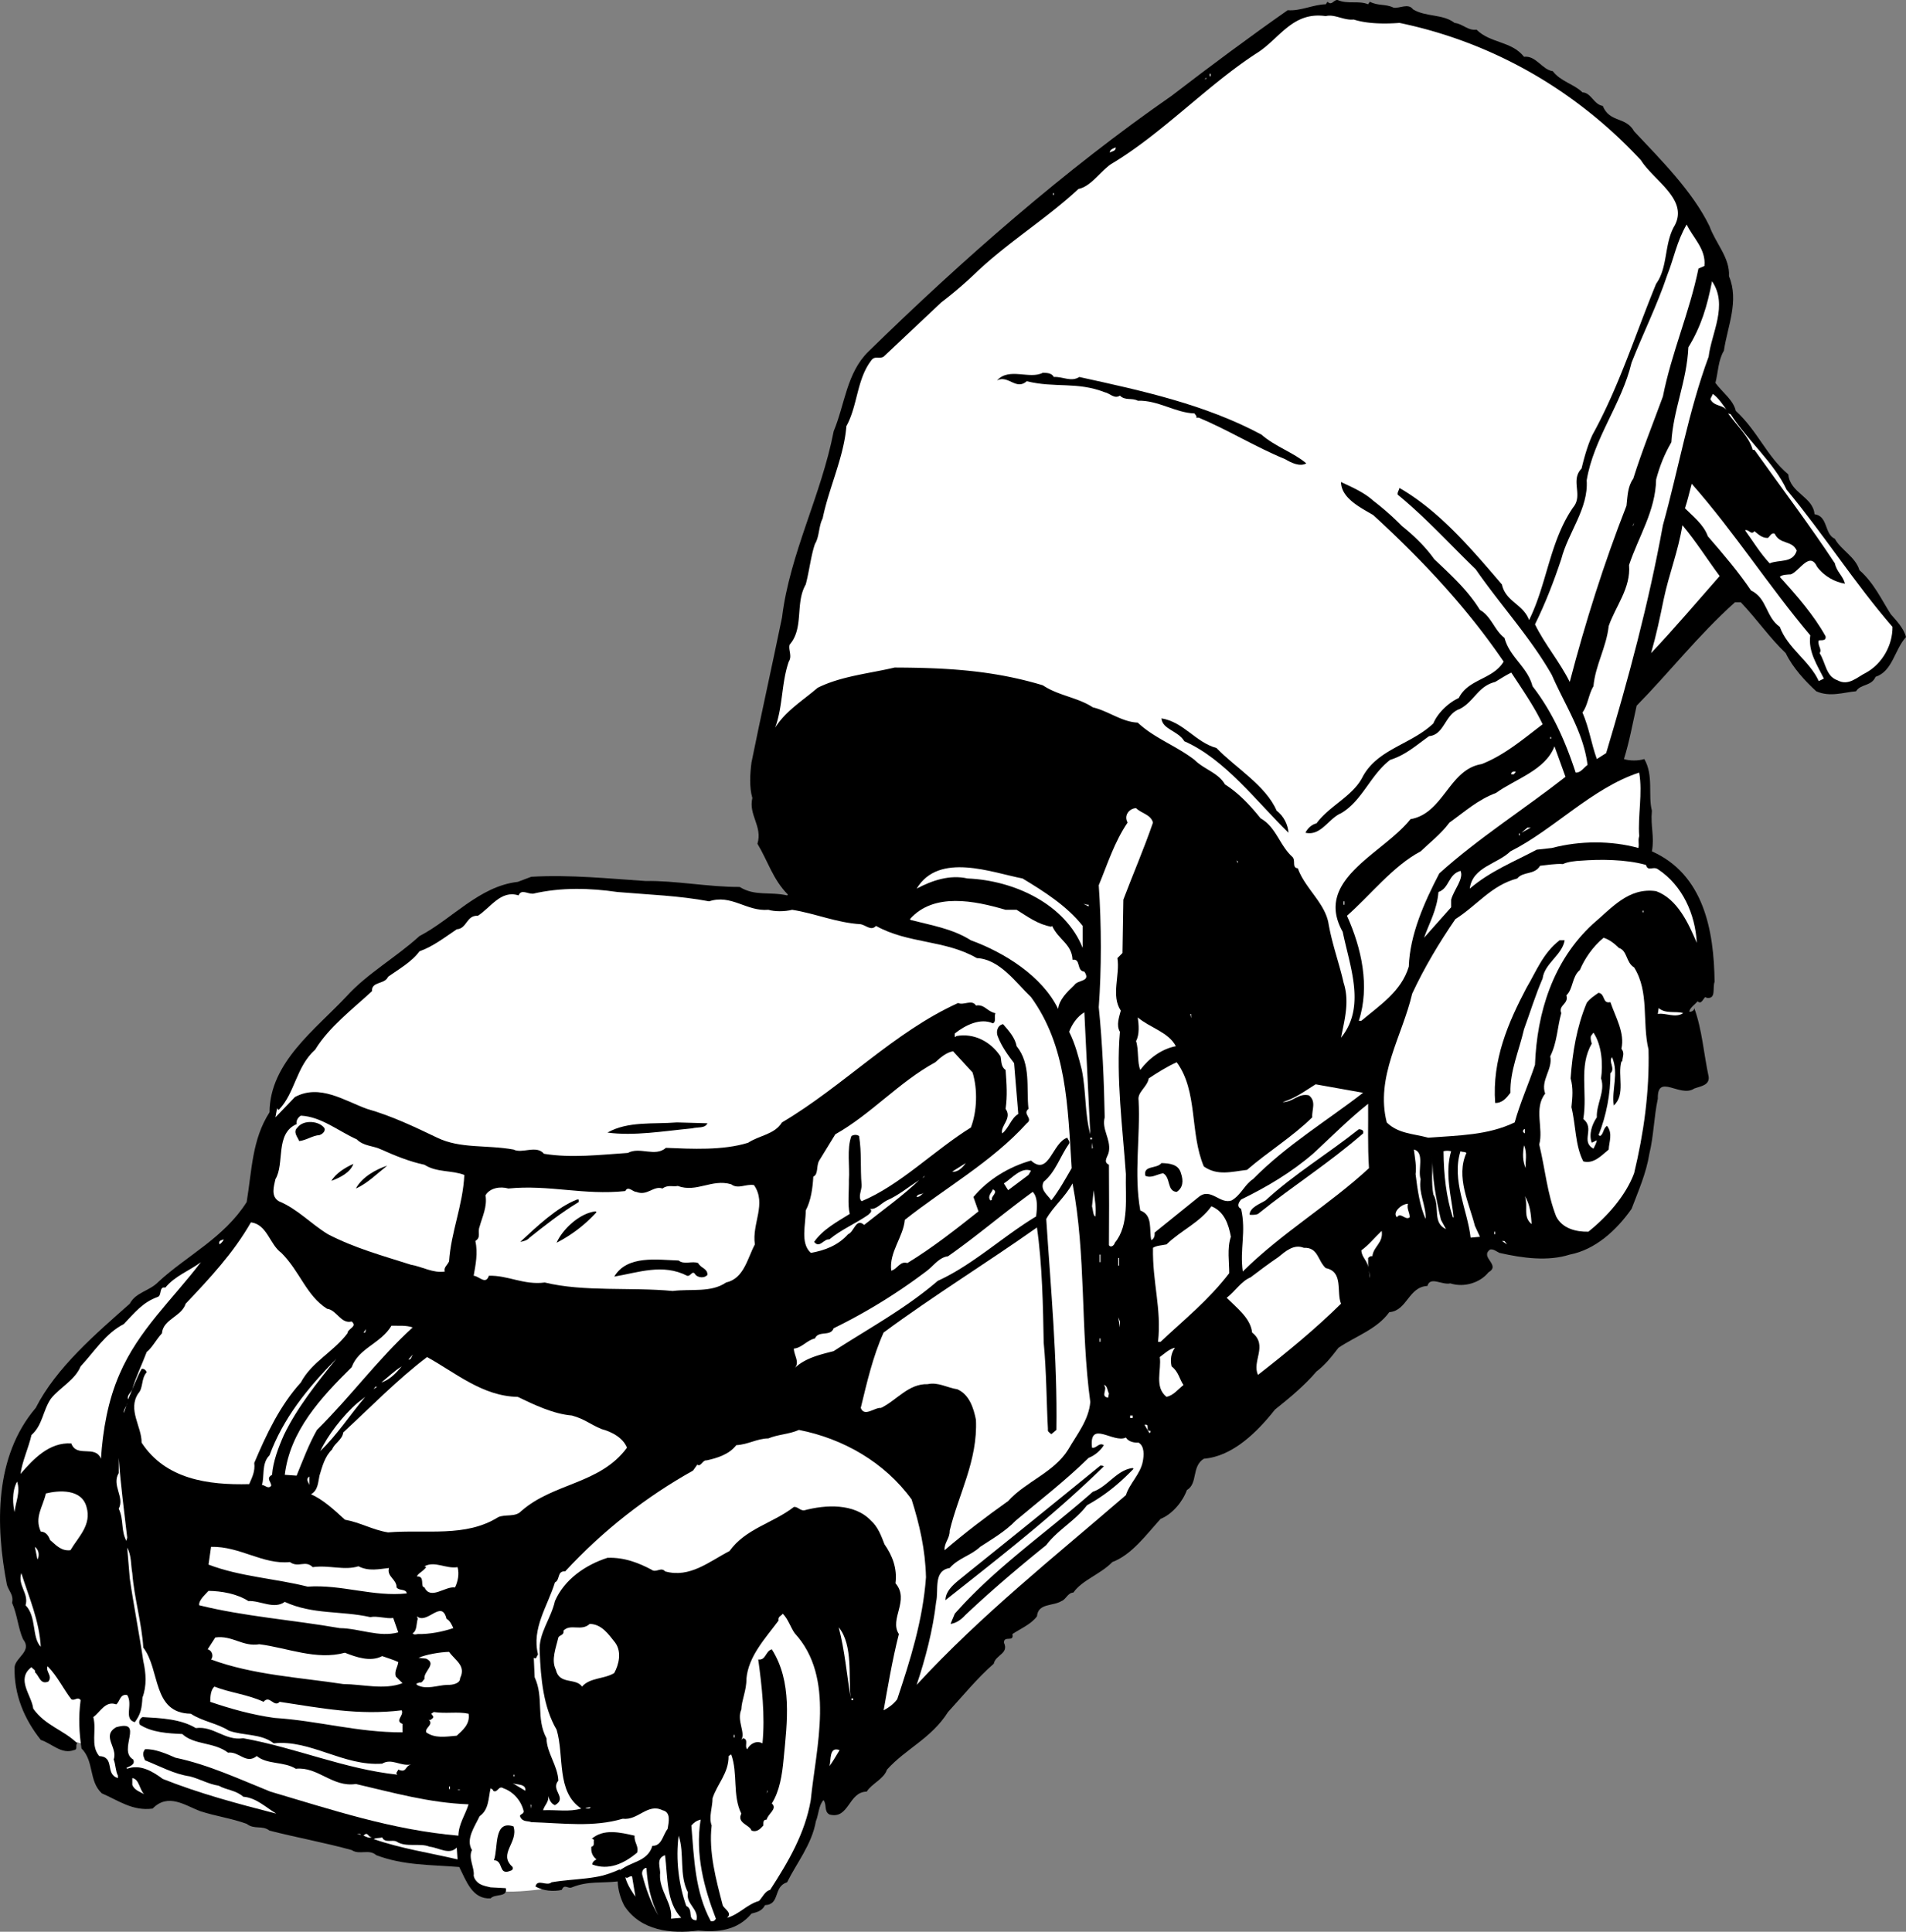 <svg xmlns="http://www.w3.org/2000/svg" width="225.016" height="228.047"><rect width="100%" height="100%" fill="#808080" stroke="none"/><path fill="#fff" d="m54.016 208.704-2 10 3.5 1.5s.028 2.527 3 3c3.028.527 10.5-1 10.5-1l5.5-2 7-3 1-9.5m-78.5-13.5-1.5 5 3 5.5 5.5 1.5 1.5-6"/><path d="m161.516.505.2-.3c1.027.526 1.828.226 2.8.698.727.125 1.727-.574 2.301.203 1.524.922 3.524.524 4.899 1.598 1.027.125 1.527.926 2.601.8 1.625 1.626 4.125 1.325 5.602 3.2 1.422-.176 2.125 1.527 3.398 1.7.926 1.226 2.524 1.527 3.5 2.5 1.024.027 1.324 1.425 2.399 1.6.828 2.024 2.726 1.227 3.703 3 3.222 3.427 6.922 7.126 8.898 11.2.727 2.027 2.426 3.727 2.301 5.902 1.223 2.922-.176 5.922-.602 8.797-.675 1.125-.675 2.528-1 3.801.825 1.125 2.125 2.027 2.403 3.3 2.625 2.427 3.625 5.325 6.199 7.5.223 2.227 2.926 2.626 3.098 4.7 1.625.227 1.125 2.324 2.402 2.902.723 1.325 2.426 2.125 2.898 3.7 1.727 1.523 2.625 3.523 3.7 5.199.625.726 1.527 1.625 1.8 2.7-1.375 1.526-1.574 4.026-3.597 4.698-.477 1.125-1.778.828-2.301 1.703-1.477.125-3.074.723-4.7 0-1.277-1.175-2.777-2.777-3.6-4.5-1.876-1.777-3.376-3.976-5.302-6h-.699c-4.273 3.825-7.875 8.422-11.601 12.2-.473 2.125-.875 4.324-1.5 6.3.625.223 1.726.223 2.402 0 1.125 1.922.426 4.325.898 6.098-.175 1.926.325 3.027 0 4.8 6.125 2.727 7.325 9.325 7.403 15.4-.278.726.222 2.027-.903 1.902l-.199-.102c-.273.227-.476.926-.898.5-.375.426-.875.727-1 1.2.125.124.625-.075.597-.4.926 2.524 1.125 5.427 1.7 8.102.125 1.024-.973 1.125-1.7 1.399-1.675 1.125-4.375-1.875-4.3 1.2-.473 2.226-.473 4.323-1 6.5-.375 2.323-1.274 4.323-2.098 6.5-1.777 2.526-4.277 4.823-7.3 5.401-2.575.825-5.575.422-8.302-.203-.375-.172-.675-.472-1.097-.398-1.278.926 1.324 1.824-.203 2.7-.973 1.226-2.875 1.823-4.5 1.3-.973.226-2.375-.875-2.7.3-2.273.126-2.375 2.926-4.5 3.098-1.472 2.028-3.972 2.828-6 4.203-.875 1.125-1.574 2.024-2.597 2.797-1.375 1.625-3.176 3.125-4.903 4.5-2.074 2.625-4.972 5.528-8.398 5.801-1.477.926-.676 2.926-2 3.7-.477 1.327-1.676 2.827-3.102 3.402-1.675 1.824-3.375 4.222-5.699 5.097-1.375 1.426-3.574 2.125-4.601 3.602-.672.023-.875.824-1.399 1-.976.625-2.773.226-2.898 1.8-.676.926-1.875 1.426-2.903 2.098.227 1.028-.972.125-1 1 .625 1.328-.972 1.426-1.199 2.5-1.976 1.727-3.676 3.828-5.398 5.703-1.977 3.125-4.977 4.325-7.203 6.797-.375 1.125-1.774 1.625-2.399 2.602-2.176.023-2.074 3.324-4.398 2.7-.676-.376-.278-1.177-.703-1.7-.575.625-.575 1.726-.899 2.5-.476 2.726-2.273 4.926-3.398 7.2-1.676.526-.778 2.624-2.602 2.698-.375.727-.976.828-1.601 1-1.672 2.028-4.075 2.227-6.297 2-3.176.426-6.778.028-8.703-2.898-.473-.875-.774-1.977-.797-2.899-1.875.223-3.477-.078-5.403.7-.472.222-.875-.477-1.199.3-.976.223-2.176.125-3.101-.402.226-.973 1.328.027 1.902-.5 2.723-.473 5.625-.273 8-1.5l.098.102c1.226-1.075 3.226-.977 3.8-2.903 1.125.028 1.227-1.273 1.801-2 .125-.773.426-1.972-.601-2.199-1.774-.875-2.875 1.227-4.7 1-3.472 1.027-6.972.527-10.8.402-.375-.175-.973.024-1.297-.601-.176-.375.422-.274.398-.7-.273-1.175-1.176-2.277-2.398-2.699-.578-.375-.676.625-1.203.297.027-.172-.172-.172-.297-.297-.278 1.125-.176 2.524-1.301 3.297-.574 1.227-1.676 2.727-.902 4-.473.926.328 2.125.203 3 .125 1.028 1.222 1.227 2 1.403l1.797.097c.226 1.125-1.274.625-1.797 1.204-2.176.125-2.875-2.079-3.703-3.704-3.375-.273-6.575-.171-9.797-1.398-.875-.773-1.977.023-2.903-.602-3.175-.875-6.472-1.472-9.699-2.296-.875-.676-1.773-.079-2.699-.801-1.875-.676-3.574-.875-5.5-1.5-1.777-.676-3.777-2.176-5.602-.301-2.375.324-4.074-.977-6-1.8-1.574-1.474-.875-3.774-2.398-5.302-.277-1.875-.375-3.672-.102-5.699-.375-.473-.675.125-1.097-.098-.977-1.277-1.676-2.777-2.801-3.902-.277.625.625 1.125.098 1.8-.973.427-1.075-.675-1.598-1.1.125-.274-.277-.376-.402-.598-1.875 1.425.027 3.324.203 4.898 1.422 2.027 3.625 2.527 5.199 4.102-.277.222.125.722-.402.8-1.473.524-2.575-.777-3.899-1.203-1.976-2.472-3.176-5.375-3.101-8.597.125-1.176 2.125-1.875 1-3.301-.575-1.274-.672-2.875-1.297-4.3.222-.876-.375-1.376-.602-2.099-1.375-7.078-1.476-15.175 3.399-20.902 2.425-4.773 7.125-8.773 11.101-12.3.727-1.376 2.324-1.473 3.399-2.598 3.328-3.075 7.726-5.176 10.402-9.403.625-3.773.625-7.375 2.7-10.597.023-5.875 5.425-9.778 9.1-13.7 2.423-2.675 5.825-4.578 8.598-7.101 3.825-1.977 7.028-5.875 11.602-6.399l1.598-.601c4.527-.274 9.328.226 13.5.5 3.425-.074 7.527.726 11.101.7 1.824 1.124 3.524.526 5.602 1l.097-.099c-1.773-1.777-2.375-3.976-3.597-6 .625-2.078-1.078-3.375-.602-5.402-.375-1.273-.273-2.875-.101-4.2 1.125-5.573 2.425-11.374 3.601-17.1.926-7.575 4.625-14.376 6.102-22 1.324-3.173 1.523-6.876 4.097-9.4 11.125-10.874 23.227-21.476 35.801-30.198 4.524-3.477 9.227-6.977 13.7-10.102 1.527.125 3.027-.676 4.5-.7l.199-.3c.527.527.726-.273 1.203-.2 1.222.524 2.422.024 3.597.5"/><path fill="#fff" d="M165.216 2.704c10.726 2.227 20.625 7.727 28.5 16.2 1.527 2.425 5.625 4.624 4 7.702-1.274 2.125-.774 4.922-2.2 6.899-2.472 6.023-4.375 12.125-7.5 17.8-.574 1.223-.972 2.626-1.3 4-1.375 1.426.226 3.126-1 4.598-2.774 4.028-3.075 9.028-5.2 13.301-.675-1.875-2.773-2.176-3.199-4.2-3.574-4.175-7.375-8.675-12.101-11.398-.075.325-.274.524-.2.797 3.325 2.727 6.028 5.727 9.2 8.801 2.925 4.227 6.527 8.125 9 12.5 1.527 3.527 3.726 6.727 4.203 10.602-.477.324-.778.925-1.403.898-1.175-3.574-2.675-7.074-5.097-10.2-.578-2.273-2.676-3.374-3.301-5.698-1.176-.875-1.574-2.575-2.902-3.301-1.473-2.375-3.375-4.074-5.399-6-.976-1.375-2.273-2.676-3.8-3.899a33.198 33.198 0 0 0-3.399-3c-1.074-.976-2.477-1.578-3.8-2.203.023 1.926 2.323 3.028 3.8 3.903 5.824 5.324 11.125 11.023 15.398 17.3-1.273 2.125-4.175 2.024-5.3 4.297-1.172.528-2.473 1.727-3 3-2.672 2.528-6.672 3.028-8.399 6.403-1.176 2.222-3.875 3.324-5.398 5.398-.578.125-1.078.625-1.301 1.102 1.824.425 2.723-1.676 4.2-2.301 2.523-1.477 3.425-4.477 5.8-6.3 1.824-.575 3.023-1.677 4.598-2.802 1.828-.172 1.828-2.574 3.601-3.199 1.727-.875 2.125-2.676 4.2-3.2.624-.374 1.226-.773 1.902-1.1 1.324 2.027 2.722 4.027 3.699 6.1-2.277 1.727-4.477 3.626-7.2 4.7-3.874.625-4.476 5.824-8.402 6.5-3.273 4.125-11.472 7.125-8 13.3.825 4.024 2.625 8.524.102 12.102l-.3.399c.425-2.176 1.023-4.274.3-6.5-.477-2.176-1.375-4.574-1.8-7.102-.477-2.375-2.774-4.074-3.602-6.398-.774-.074-.172-.977-.7-1.399-1.472-1.375-1.875-3.476-3.699-4.5-1.176-1.476-2.574-2.976-4.199-4-.777-1.375-2.477-1.777-3.602-2.902-2.175-1.676-4.773-2.574-6.699-4.398-1.875-.075-3.476-1.375-5.3-1.801-1.774-1.176-4.075-1.375-5.899-2.602-5.875-1.773-11.375-2.074-17.5-2.097-3.074.722-6.375 1.023-9.102 2.398-1.773 1.527-3.773 2.727-5 4.7.926-2.575.727-5.274 1.602-7.798.426-.675-.074-1.375.098-2 1.726-1.976.625-4.875 1.902-7.101.426-1.574.625-3.477 1.098-4.8.527-.876.425-2.075.902-3 .723-3.575 2.523-7.274 2.8-10.9 1.325-2.374 1.223-5.476 2.9-7.699.425-.675.925-.175 1.5-.5l6.8-6.402a48.763 48.763 0 0 0 4.3-3.7c3.825-3.573 8.223-6.273 11.9-9.698 1.425-.278 2.523-1.977 3.8-2.903 6.023-3.574 11.324-9.273 17.2-13.097 2.726-1.676 4.226-4.977 8.198-4.403 1.028-.273 2.125.528 3.301.403 1.625.523 3.727.523 5.399.398m-22.399 6.301h.102v-.3h-.102v.3m-.398.301h-.203s.125-.075.203-.102v.102m-10.703 8.097c.027.426-.375.426-.7.602.028-.375.426-.477.7-.602m-7.399 5.602h.102v-.2h-.102v.2"/><path fill="#fff" d="m201.216 31.403-.7.301c-1.074 5.227-3.175 9.926-4.199 15.102-1.176 3.222-2.476 6.425-3.5 9.699-.676.926-.676 2.125-.8 3.2-2.676 6.823-4.876 13.823-6.7 20.8-1.176-2.375-2.976-4.477-4.101-6.8 1.226-2.474 2.226-5.075 3.101-7.7.824-3.176 3.227-5.977 3-9.3.824-4.974 4.125-8.974 5.301-13.9 1.324-3.374 3.023-6.777 4.2-10.3.823-2.074 1.124-3.977 2.3-6 .723 1.523 2.324 2.926 2.098 4.898m.5 10.703c-2.375 6.422-3.575 13.325-5.399 19.899-1.676 9.226-4.074 18.125-6.699 26.898l-1.102.703c-.675-1.875-.875-3.578-1.699-5.5.625-.777.727-2.175 1.301-3.101.223-2.477 1.523-4.574 1.8-7.102.825-2.375 2.626-4.472 2.4-7.199 1.124-3.375 3.124-6.375 3.198-10.098.426-1.578.926-2.875 1.801-4.402.227-3.875 1.824-7.176 2-11.2 1.524-2.476 2.227-4.874 2.801-7.8 1.926 2.824-.074 6.125-.402 8.902"/><path d="M124.419 44.505c1.023-.074 2.023.625 3 0 7.422 1.625 14.824 3.226 21.5 6.8 1.625 1.426 3.824 2.126 5.297 3.4-.774.425-1.774-.075-2.5-.5-3.575-1.474-6.774-3.474-10.2-4.9h-.3c.125-.175-.075-.277-.2-.5-2.273-.074-4.273-1.574-6.699-1.5-.676-.374-1.476.024-2.101-.6-.672.425-1.172-.274-1.797-.4-3.278-1.277-5.875-.476-9.203-1.3-1.274 1.125-2.172-.774-3.5-.102 1.425-1.574 3.828-.074 5.402-.898.523.023 1.023.023 1.3.5"/><path fill="#fff" d="M203.919 48.505c-.477-.774-1.578-.477-2-1.399l.297-.601c.625.426 1.226 1.324 1.703 2m.398.398c2.024 3.125 5.125 5.727 6.602 8.903 4.422 5.324 8.023 11.023 12.5 16.199.023 2.125-1.176 4.324-3.102 5.398-1.074.528-2.074 1.625-3.398.903-1.375-.477-1.375-2.075-2.102-3.2.324-.476-.273-.875-.101-1.5.226-.078.925.125.8-.5-1.375-2.476-3.375-4.777-5.398-7 .223-.277.926-.277 1.3-.3 1.024-.375 2.223-2.778 3.098-.903.825 1.125 2.125 1.828 3.301 2-.273-.972-.976-1.375-1.199-2.398-2.875-4.375-6.277-8.875-9.5-13.399h-.2c-.374-1.476-1.874-2.875-2.902-4.3l.301.097"/><path fill="#fff" d="M213.716 75.005c-.274 1.926.828 3.523 1.601 5.101l-.601.297c-1.075-2.375-3.672-3.875-4.598-6.398-1.676-1.176-1.477-3.375-3.402-4.3-1.473-2.177-3.172-4.177-5.098-6.4-.477-1.374-1.777-2.374-2.7-3.3.325-.977.524-1.875.798-2.899 5.125 5.825 9.125 12.125 14 17.899m-21-12.899.203-.402-.102.3zm10.3 5.899c-2.472 2.824-5.472 6.324-8.097 9.101.625-2.175 1.023-4.078 1.5-6.402.625-2.973 1.722-5.676 2.199-8.7 1.625 1.927 2.926 4.024 4.398 6m5.7-4.499c.226-.176.425-.676.8-.5.625 1.324 2.028.726 2.602 2-.477 1.523-2.074 1.023-3.2 1.5-1.175-1.274-1.874-2.477-2.902-3.899.426-.175.727.625 1.102.098.523.426.926.824 1.598.8"/><path d="M143.618 88.306c2.223 2.324 5.824 4.425 7.098 7.398.828.625 1.328 1.625 1.402 2.602-3.777-3.676-7.477-8.676-12.3-10.801-.774-1.274-2.575-1.375-2.7-2.7 2.625.426 4.023 2.825 6.5 3.5"/><path fill="#fff" d="M183.016 87.204h.102v-.2h-.102v.2m1.801 4.5c-4.875 3.824-10.273 7.227-14.898 11.402-1.778 3.422-3.477 7.223-3.602 11-.875 2.922-3.375 4.524-5.601 6.399h-.297c1.324-4.074.324-8.574-1.403-12.399 2.727-2.375 5.426-5.875 8.7-7.601 1.125-1.074 2.425-2.074 3.402-3.399 1.926-1.375 3.324-2.675 5.5-3.5 2.324-1.675 5.824-2.675 6.898-5.5l1.301 3.598m-5.898-.598c.023.125-.176.223-.203.297h-.297c-.078-.273.324-.375.5-.297"/><path fill="#fff" d="M193.516 98.704c-.175.625.028.824-.097 1.402-3.176-.875-6.875-.875-10.203 0l-1.797.2c-2.676 1.425-5.477 2.523-7.903 4.597.325-2.574 3.227-2.875 4.801-4.398 5.125-2.574 9.625-7.477 15.2-9.3.425 2.425-.176 5.124 0 7.5m-57.399-1.599c-1.074 3.125-2.375 6.125-3.5 9.098l-.102 6.3-.597.602c.324 2.024-.778 4.422.398 6.2-.176.722-.574 1.722-.101 2.5-.473 5.425.328 11.425.703 16.8-.078 2.723.422 6.024-1.301 8.098-.074.324-.477.625-.7.3.024-3.273.024-6.175 0-9.5-.777-.374-.077-.976 0-1.6.223-1.473-.874-2.575-.5-4-.077-4.274-.277-8.876-.702-13 .328-4.473.328-9.673 0-14.4 1.027-2.476 1.828-5.073 3.402-7.398-.477-.875.223-1.675 1-1.703.625.625 1.723.727 2 1.703m43.5 1.2.7-.602h.398zm-.301.3h.102v-.203h-.102v.203"/><path fill="#fff" d="M194.317 102.106c.227.825.824.125 1.399.5 2.925 1.922 4.425 5.325 4.601 8.7-.976-2.278-2.273-5.176-4.8-6.102-3.274-.473-5.274 2.027-7.5 3.902-4.676 4.325-6.575 10.422-6.801 16.598-.774 2.324-1.774 4.527-2.399 6.8-3.176 1.524-6.574 1.524-10.199 1.802-1.777-.477-3.574-.477-4.902-1.801-1.375-5.375 1.828-10.176 3-15.2 1.425-3.074 3.226-6.074 5.101-8.8 2.625-1.676 4.227-3.977 7.301-4.8.723-.876 2.023-.376 2.7-1.5.726-.075 1.925-.274 2.698-.2.528-.274 1.528-.375 2.102-.399 2.223-.175 5.324-.175 7.7.5m-48.2-.5v.297l-.2-.398c.024.125.126.226.2.101m-18.301 7.7v2.597c-2.074-5.172-8.074-7.972-13.601-8.199-2.075-.473-4.172.227-6 1.2 2.625-4.376 8.925-1.876 12.5-1.2 2.527 1.527 5.226 3.227 7.101 5.602m43.5-3.102v.902l-3.199 3.598c.625-1.773 1.523-3.273 1.7-5.398 1.323-.477 1.124-2.075 2.6-2.5.423.925-.777 2.222-1.1 3.398m-98.399-.898c3.824.324 7.222.425 10.797 1.097 2.625-.875 4.425 1.227 7 1 .726.227 1.925.227 2.8 0 2.727.426 5.227 1.528 8.102 1.703.625.125 1.223.825 1.8.2 3.825 2.125 8.126 1.625 11.9 3.8 2.726.125 4.624 2.922 6.398 4.598 4.226 5.824 4.328 12.824 4.8 20.2-.773 1.327-1.472 2.624-2.398 3.8-.477-.676-1.375-1.273-.902-2.2 1.425-1.175 1.925-2.976 3-4.5.125-.273-.172-.476-.2-.698-1.773.523-2.175 4.625-4.3 2.699-2.575.726-5.075 2.226-6.797 4.3l.597 1.7c-2.675 2.125-5.472 4.324-8.398 6.101-.875-.277-1.176.723-1.902.899-.274-2.176 1.425-3.977 1.601-6 4.625-3.676 10.324-6.875 14.399-11.399.828-.578-.575-1.078.203-1.703-.278-2.472.324-5.273-1.403-7.398-.175-.977-.875-1.774-1.597-2.602-.676.125-.875.926-.602 1.5.426 1.125 1.227 2.227 1.899 3.102l.5 6c-.875.523-1.075 1.625-1.899 2.3-.273-.874 1.227-1.777.399-2.902.226-1.574.125-2.875 0-4.597-.575-.375-.473-1.075-.598-1.602-1.176-1.773-3.176-2.773-5.2-2.398-.077.023-.077.125-.202.097v-.398c1.226-.977 3.027-1.875 4.5-1.2.425-.175.125-.777.3-1.199-.972-.175-1.273-1.078-2.3-.902-.473-.773-1.473.027-2.098-.3-7.574 3.425-13.574 9.827-20.8 14.1-.876 1.427-2.677 1.524-4 2.4-2.977.925-6.677.726-9.7.6-1.277 1.126-3.074-.175-4.5.602-3.375.223-6.676.625-9.902.098-.875-1.074-2.575.027-3.598-.5-3.176-.574-6.277-.074-9-1.398-2.676-1.278-5.375-2.574-8.3-3.403-2.677-.972-5.575-2.972-8.5-1.398l-2.302 2.398.2-1.097c.027-.278-.075.222.203.199 1.922-1.977 2.023-5.074 4.297-7.102 1.625-2.671 4.527-4.875 6.703-6.898-.078-1.176 1.523-.773 1.898-1.7 1.227-.874 2.824-1.777 3.7-3 1.624-.573 3.027-1.675 4.402-2.6 1.222-.075 1.125-1.677 2.5-1.598 1.523-.977 2.722-3.079 4.797-2.403.328-.773 1.027-.176 1.703-.2 3.324-.772 6.722-.675 10-.198"/><path fill="#fff" d="M120.016 107.403c1.325.828 2.528 1.727 4.102 2l.098-.097c.726 1.625 2.328 2.125 2.402 4 1.024-.176.426 1.324 1.399 1.398.824 1.227-.774.926-1.2 1.602-.875.824-1.773 1.722-1.898 2.8-1.875-3.875-6.375-6.675-10.3-8.101-2.177-1.375-4.677-1.774-7.102-2.399l-.098-.101c2.824-3.176 7.625-2.176 11.297-1.102h1.3m38.602-1h.098v.403h-.098v-.403m-30.102.403v.199l-.597-.3c.222.026.324.124.597.1m65.403.899h.098v-.2h-.098v.2m-2.801 4.199c1.023.328.824 1.727 1.8 2.301 1.825 2.926.923 6.426 1.7 9.7.125 5.027-.574 9.925-1.7 14.6-.976 2.626-3.175 5.126-5.402 6.9-1.472.027-3.074-.376-3.8-1.798-1.075-2.777-1.274-5.476-2-8.5.527-1.875-.672-4.277.703-6-.578-1.578.922-2.875.597-4.402.825-1.676.825-3.375 1.301-5.098-.375-.976.926-1.078.602-2.101.824-.774.625-2.176 1.597-3 .528-1.274 1.528-2.774 2.801-3.8.727.226 1.324.726 1.801 1.198"/><path d="M184.716 111.005c-.274 1.726-2.375 2.726-2.598 4.5-.875 2.023-1.477 4.023-2.2 6-.577 2.523-1.675 4.926-1.6 7.5-.477.625-.977 1.226-1.802 1.2-.375-5.075 1.528-9.474 3.7-13.599 1.125-1.875 1.925-4.078 3.902-5.601h.598m5.402 7.301c.625 1.824 1.723 3.625 1.3 5.5.423.523.126.925.099 1.5h-.098c-.477 1.625.523 3.925-.903 5.199-.273-1.875.625-3.774-.199-5.7-.476.524.426 1.325-.199 1.9.023 2.323-.477 5.026-1.402 7.3l.203.101c.422-.277.324-.875.797-1.203.726.926.226 1.926.203 2.801-.875.727-1.778 1.727-3 1.402-.977-1.875-.875-4.277-1.403-6.402.125-1.176.227-2.273-.097-3.398.222-3.075.722-6.075 1.898-8.903.324-.472.926-.875 1.399-1.199.828.125.425 1.324 1.402 1.102"/><path fill="#fff" d="M198.716 119.606c-.973.625-2.075-.078-3 .098l.101-.7c.824.727 2.125.325 2.899.602m-70 14.297c-.672-2.472-.473-4.972-1-7.597-.375-1.477-.774-3.075-1.5-4.5.328-.875.925-1.778 1.8-2.301l.7 14.398m11.902-13.699-.102-.5h.102zm-1.801 3.301c-1.676.324-3.176 1.426-4.199 2.8-.375-.874-.176-2.476-.5-3.402.426-.773.324-1.972.2-2.797 1.425 1.223 3.624 1.723 4.5 3.399m50.198 3.801c.528 1.523-.574 3.023-.5 4.597-.574.828-.972 2.028-.597 3l.597-.297c-.074.422-.273.723-.398 1-1.574-.875.223-2.375-1.2-3.5.524-3.175-.577-6.175 1-8.902-.077-.273-.175-.574-.1-.898l.3-.403c1.023 1.528 1.125 3.828.898 5.403m-74.199-.7c.625 2.024.524 4.625-.199 6.5-4.375 2.723-8.375 6.825-12.902 8.7-.473-.477.027-1.278 0-1.903-.172-2.172.027-3.773-.297-5.797-.278-.175-.578-.175-.903 0-.574 1.524-.175 3.625-.3 5.2.027 1.222-.172 2.925.101 4-1.476.925-3.176 1.824-4.199 3.3.625.825 1.125-.375 1.8-.3 1.423-1.176 3.126-1.875 4.598-2.903.125-.172.426-.273.301-.597l-.101-.102c.726.125 1.328-.676 2-1 1.328-.574 2.527-1.574 3.8-2.398-1.875 1.824-4.273 3.523-6.5 5.3-.972-.875-1.175.825-1.898 1.098-1.176 1.324-2.777 1.926-4.402 2.2-1.274-1.173-.575-3.376-.598-5 .625-1.173.824-2.673.898-4 .625-.274.325-1.274.7-1.9l1.902-3.1c4.223-2.376 7.523-6.173 11.8-8.5.626-.575 1.325-1.173 2.098-1.298l2.301 2.5m27.301 11.098c1.625 1.125 3.223.625 5.098.402 2.527-2.175 5.328-3.875 7.703-6.203-.078-.875.523-1.875-.403-2.597-1.273-.278-1.875.824-3.097.8 1.523-.476 2.422-1.175 3.898-2.101l5.602 1c-4.278 3.324-8.977 6.125-13 10.2-.977.624-1.375 1.823-2.5 2.5-1.375.526-2.477-1.575-3.903-.4l-5.199 4.2c.024.426-.074.726-.398.898-.278-1.172.222-2.972-1.301-3.5-.777-4.273.023-8.773-.2-13-.175-.972 1.024-1.574 1.2-2.597 1.023-.676 2.125-1.375 3.3-1.903 2.524 3.426 1.524 8.328 3.2 12.301m19.5.199c-4.676 4.328-10.277 7.625-14.902 12.203-.375-2.675.425-4.675-.2-7.402-.574-.273-.273-.773 0-1.098 3.028-1.476 5.926-3.175 8.602-5.5 2.125-1.976 4.223-4.078 6.398-5.8.028 2.324-.074 5.023.102 7.597m-116.602-2.199c1.625.727 3.325 1.426 5.102 1.8 1.426.927 3.223.626 4.7 1.2-.177 3.625-1.575 6.727-1.802 10.2-.175.425-.675.726-.5 1.202-1.375.223-2.675-.578-4-.8-3.375-1.075-6.675-1.977-9.8-3.602-2.075-1.273-3.575-2.973-5.797-3.898-.977-.575-.578-1.778-.403-2.602 1.125-1.875-.074-5.375 2.5-6.5-.074-.375.125-.773.5-1 2.426.125 4.426 1.824 6.602 2.8.824.825 1.926.727 2.898 1.2"/><path d="M38.317 133.204c.125.426-.375.727-.601.8-.774.024-1.575.626-2.399.7-.176-.473-.773-1.074-.199-1.598.723-.976 2.625-.777 3.2.098m45.198-.598c-.273.625-1.175.422-1.8.598-3.375.324-6.875.926-10 .5 2.425-1.375 5.425-.973 8.203-1.2l3.597.102m77.403 1.2c-4.176 3.625-8.078 6.023-12.403 9.5-.273.125-.675.125-1 .097.028-.875 1.227-1.273 1.903-1.699 3.324-3.074 7.324-5.473 11-8.398.324.023.625.125.5.5"/><path fill="#fff" d="M180.016 133.806c-.273-.176-.273-.278-.097-.5h.097v.5m-51.3.699h.203v-.2h-.203v.2m.203 1.101v-.703l.098.602zm51.199 2.297c-.375-.875-.375-1.672-.2-2.699.423.926.126 2.027.2 2.7m-12.402 1.3c-.274 1.625.625 3.027.601 4.7-.676-1.376-.976-3.473-1.199-5.298.125-.875-.074-1.875-.2-2.902 1.325.324.423 2.426.798 3.5m3.601-3.301c-.773 2.625.024 5.328.301 7.801h-.102c-.773-2.375-1.074-4.973-1.097-7.8.324-.075.523-.075.898 0m1.801.202c-1.277 2.825.324 5.922 1 8.598l.598 1.3-1.098.102c-.375-3.277-2.277-6.777-1.2-10.203.223.125.524.028.7.203m-3 7.899.598 1.101c-1.672-.777-.672-2.675-1.5-4.101-.274-1.477-.075-2.977-.098-4.602-.074 2.528.426 5.227 1 7.602m-57.699-5.699 1.597-1c-.375.523-.972 1.125-1.597 1"/><path d="M139.419 138.505c.324.926.222 1.726-.5 2.2-1.176-.075-.676-1.677-1.602-2.2-.773.125-1.375.625-2.101.3-.274-1.277 1.328-.777 1.902-1.5.926.024 2.023.126 2.3 1.2m-97.702-1.102c-.375 1.028-1.575 1.625-2.598 2 .523-.875 1.625-1.574 2.598-2m4 .203c-1.172.922-2.375 2.125-3.7 2.7.727-1.375 2.426-2.278 3.7-2.7"/><path fill="#fff" d="m121.419 138.704-2.403 1.8-.5-.8c.926-.574 2.028-1.973 3.2-1.5l-.297.5m-9.5-.098-.403.5.403-.5m-3 .5.199-.3v.097zm-19.903.797c1.528 2.227-.273 4.528.102 7-.875 1.625-1.277 4.028-3.402 4.5-1.774 1.227-4.172.727-6.297 1-4.977-.472-10.477.125-15.102-1-2.476.328-4.375-.875-6.601-.797-.375 1.125-1.172.024-1.797 0 .222-1.277.523-2.675.199-4.101.723-.477.223-.977.5-1.7.324-1.175.926-2.374.7-3.699.523-.875 1.726-1.078 2.698-.8 4.825-.477 8.926.824 13.801.3.324-.675.926.125 1.301.098 1.324.527 2.023-.773 3.098-.398.625-.477 1.226-.176 1.8-.301 2.227.824 4.028-.875 6.301-.2.824.626 1.727-.073 2.7.098m39.699 25.602c-.172 2.125-1.575 3.824-2.598 5.601-1.676 2.723-5.074 3.825-7.102 6.098-2.574 1.824-5.074 3.727-7.5 5.8-.074-.874.625-1.374.602-2.3 1.023-4.273 3.324-8.273 3.098-13.098-.274-1.375-.774-2.976-2.2-3.601-1.175-.176-2.273-.875-3.5-.602-2.273-.074-3.675 1.926-5.5 2.801-.773-.074-1.972 1.125-2.398 0 .723-2.973 1.426-6.074 2.7-8.898 5.925-4.375 12.124-8.176 18.1-12.403.626 4.328.723 9.328.798 13.602.328 3.324.328 7.125.5 10.2-.075.323.226.425.402.6l.598-.5c.125-8.374-.672-16.777-1.2-24.902.825-1.472 2.227-2.574 3.102-4.199 1.625 8.527.926 17.227 2.098 25.8m-11.598-23.898c-.074.024-.074.125-.2.098-.374-.473.126-.875.298-1.3.726.328-.274.828-.098 1.203m12.199 1.999c-.273-.078-.273-.777-.398-1.203l.199-1.898c.125 1.125.324 2.023.2 3.101m-21.102-2.3c.125-.477.625-.176.902-.602-.277.324-.574.625-.902.602"/><path fill="#fff" d="M122.317 143.606c-3.875 2.325-7.476 5.723-11.601 7.598-3.875 3.324-8.172 5.625-12.297 8.3-1.676.427-3.375.825-4.602 2 .625-.675-.074-1.476-.101-2.3.925-.074 1.527-.973 2.5-1.2.425-.976 1.828-.175 2.203-1.198a66.597 66.597 0 0 0 10.898-6.7c.824-.578 1.524-1.675 2.602-1.8 3.523-2.477 6.523-5.075 10-7.602.625.625.523 1.926.398 2.902m58.5.899c-1.074-.875-.375-2.074-.8-3.3.624 1.026.726 2.124.8 3.3"/><path d="M68.317 141.606v.297c-2.176 1.328-4.074 2.828-5.8 4.203-.274.325-.676.422-1.098.5 1.922-1.777 4.324-4.078 6.699-5h.2"/><path fill="#fff" d="M166.216 142.106c-.172.625.226 1.024.203 1.598-.477.426-1.078-.676-1.5 0-.578-.574.523-1.574 1.297-1.598m-20.899 3.899c-.476 1.324-.176 3.125-.199 4.3-2.477 3.223-5.375 5.524-8.102 8.098h-.3c.425-3.972-.672-6.972-.598-11.097.426-.278 1.023-.278 1.598-.403 1.726-1.672 3.925-2.574 5.3-4.5 1.528.625 2.028 2.125 2.301 3.602"/><path d="M70.419 143.106a16.657 16.657 0 0 1-4.703 3.598c.625-1.473 2.625-3.473 4.601-3.7l.102.102"/><path fill="#fff" d="M33.216 147.903c2.226 2.227 2.925 5.028 5.402 6.602 1.125.125 1.625 1.824 2.898 1.5.727.625-.472.824-.5 1.398-1.675 2.227-4.175 3.328-5.5 5.801-2.472 2.727-4.074 6.125-5.5 9.5.125 1.027-.273 1.727-.597 2.5-4.875.125-9.875-.574-12.703-4.898.027-1.875-1.672-3.875-.399-5.801.625-.676.324-1.774 1-2.5-.074-.274-.375-.477-.601-.399-.672 1.223-1.075 2.422-1.598 3.598-.176-.473.324-.773.5-1.2.426-1.476 1.125-2.874 1.7-4.398.624-.476 1.124-1.476 1.8-2.203.125-1.672 2.324-1.972 2.8-3.5 2.825-2.972 5.626-5.972 7.7-9.597 1.926.222 2.223 2.625 3.598 3.597m128.8.403c-.273-.075-.375.125-.5.199v1.101c-.074-.777-.773-1.175-.8-2 .925-.675 1.527-1.476 2.402-2.3.223 1.425-.977 1.824-1.102 3m14.403-2.602h.098v-.3h-.098v.3m-150.5 1.199c-.176-.472.222-.472.5-.597-.078.222-.278.425-.5.597m152 0-.602-.398h.301zm-21.403 2.801c2.125.426 1.227 2.824 1.801 4.2-3.074 3.027-6.375 5.726-9.8 8.402-.774-1.575 1.226-3.477-.7-5-.176-1.676-1.773-2.875-3-4.102.926-.676 1.727-1.973 2.801-2.398 1.023-.778 2.223-1.676 3.3-2.403.825-.672 1.825-1.574 3-1.097 1.723-.075 1.626 1.523 2.598 2.398m-26.699-1.598h.102v.899h-.102v-.899"/><path d="M82.419 149.106c.324.625 1.125.625 1.097 1.399-.375.426-1.074.324-1.398 0-.375-.676-.574.226-1 .101-2.875-1.476-5.777-.375-8.602.098 1.528-2.574 5.125-1.973 7.602-1.898.625.523 1.625.023 2.3.3"/><path fill="#fff" d="M132.016 148.505h.102v.898h-.102v-.898m-108.3.5c-3.375 4.426-7.375 8.023-9.598 13.2-1.375 3.124-1.977 6.624-2.2 10-.675-1.677-2.874-.075-3.5-1.802-2.577-.172-4.476 1.828-6 3.602.223-1.574.923-2.977 1.298-4.602 1.328-1.172 1.328-2.875 2.3-4.297 1.125-1.375 2.825-2.175 3.5-3.8 1.727-1.875 2.926-3.875 5.102-5 1.223-1.278 2.223-2.575 4-3.2.523-.175.125-1.277.898-1.101 1.125-1.375 2.825-1.977 4.2-3m138 1.898-.098-.898.098.601zm-29.5 5.801-.2-1.2.2.5zm-83.5 0c-4.172 3.824-7.274 8.125-11.297 12.102-.977 1.722-1.676 3.625-2.403 5.398l-1.398-.098c.625-5.175 4.223-9.078 7.898-12.703.825-2.273 3.426-2.773 4.7-4.898.828.023 1.726-.074 2.5.2m-5.797.601.297-.403-.098.403zm87 1.097h-.102v-.398h.102v.398m8.797.703c-.473.625-.575 1.422-.399 2.2.824.625.926 1.523 1.399 2.199-.672.523-1.172 1.226-2 1.398-1.473-1.172-.575-3.172-.797-4.699.523-.375 1.125-.973 1.797-1.098m-90.5 1.399.5-.602c-.172.328-.172.625-.5.602m12.902 4.398c1.926.926 4.223 2.028 6.398 2.203 1.528.422 2.125 1.024 3.5 1.598 1.227.324 2.528 1.027 3 2.2-3.175 4.327-8.675 4.124-12.5 7.5-.675.726-1.875.327-2.699.702-3.875 2.422-8.476 1.422-13 1.797-1.773-.273-3.273-1.172-5.101-1.5-1.274-1.172-2.575-2.375-4-3 .828-.472.828-1.375 1-2.199.328-1.074.625-2.273 1.5-3.098.226-.675 1.226-1.175 1.3-2 3.227-2.976 6.426-6.277 9.903-8.902 3.324 1.824 6.523 4.625 10.699 4.7"/><path fill="#fff" d="M33.516 169.403c-.675 1.528-1.273 3.125-1.398 4.703-.777.422-.074.825-.102 1.297-.375.426-.675-.074-1.097-.097.324-.875-.078-2.575.898-3.5 1.625-4.375 4.426-7.875 7.899-11.403-2.375 2.926-4.672 5.828-6.2 9m13.903-8.097c-.676.824-1.477 1.625-2.403 1.898.625-.473 1.528-1.375 2.403-1.898m83.5 3.199-.102.5c-.976-.176.024-.977-.5-1.5.426.023.426.726.602 1m-86.801-.5.2-.3h.198zm-6.301 7.301c.824-1.778 2.625-4.176 4.399-5.7l.902-.703c-1.875 2.227-3.277 4.426-5.3 6.403m-23.2-4.5c-.074-.375.324-.778.398-1.2l-.398 1.2m119.098.597h-.297v-.297h.297v.297m2.101 1.5c.024.227-.074.227-.101.301l-.598-1c.723-.176.023.824.7.7m-28.2 8.101c.926 2.926 1.625 5.926 1.7 9.2-.376 5.124-1.876 9.823-3.4 14.401-.476.625-1.077 1.024-1.6 1.297.425-2.375 1.023-5.972 1.8-9-1.176-1.773 1.324-3.972-.402-6 .226-1.773-.375-3.273-1.297-4.597-.375-.977-.778-2.075-1.602-2.801-1.976-2.074-5.375-1.875-7.898-1.2-.477.024-.778-.476-1.203-.402-2.473 1.926-5.672 2.528-7.598 5.203-2.375 1.223-4.676 3.223-7.602 2.399-.472-.574-1.074.226-1.597-.2-1.477-.777-3.176-1.476-5.203-1.402-2.575.828-5.075 2.528-6.2 5.102-.472 2.125-1.972 3.824-1.8 6 .125 3.125.425 6.523 2 9.2.925 3.124-.075 7.323 2.902 9.3-1.375.426-2.977.125-4.5.2.125-.575.723-.974.598-1.7.125.426.328.926.8 1.101 1.528-.875-.574-1.777.403-2.902-.078-1.773-1.375-3.273-1.403-5-1.273-2.375-.273-4.773-1.398-7.2l-.102-2.3c.325.227.325-.176.5-.398-.773-3.075 1.125-5.676 2-8.5.625-.278.227-1.375 1.2-1.301 4.527-4.875 9.527-8.774 15.101-11.899l.5-.703c.426.328.625-.574 1.102-.5 1.222-.273 2.625-.672 3.5-1.797 1.422-.078 2.422-.777 3.797-.8 1.125-.477 2.425-.477 3.601-1 5.227 1.023 10.125 3.824 13.301 8.199m25.301-7.301c.324.527 1.023.625 1.5.602.722.425.625 1.523.5 2.199-.278 1.523-1.578 2.625-2 4-8.477 7.324-17.078 14.125-24.703 22.398 1.027-3.074 1.925-6.472 2.3-9.797.325-1.375-.375-3.675 1.602-4 1.023-1.175 2.523-1.476 3.598-2.5 1.328-.875 2.925-1.777 4.203-3.101 2.824-2.375 5.824-4.676 8.597-7.399.727-.277 1.426-.875 1.801-1.5-.574-.375-.875.422-1.398.297-.375-3.375 2.523-.472 4-1.199M15.016 181.505l-.097.398c-.676-1.273-.278-2.472-.903-3.797.727-1.375-.875-2.777 0-4.203v-1.797c.227 3.223.625 6.125 1 9.399"/><path d="M130.317 173.106c-6.074 5.922-12.176 10.625-18.699 15.797.023-1.375 1.523-2.273 2.598-3.199a2290.954 2290.954 0 0 0 15.703-12.7c.125.024.324.024.398.102m3.5.297c-1.773 1.828-3.375 3.125-5.5 4.301-1.375 1.824-3.476 2.926-4.8 4.7-3.274 2.624-6.774 5.624-9.598 8.3-.477.527-1.078.926-1.703 1l.5-1.2c4.828-5.476 10.828-9.573 16.3-14.398 1.727-.578 2.825-2.578 4.7-2.8l.101.097"/><path fill="#fff" d="M36.516 175.306c-.074-.278-.472-.676 0-1v1m-34.8 3.199c-.172-.774-.375-2.375.3-3.602.426 1.227-.175 2.426-.3 3.602m8.5-.602c.625 2.125-.973 3.528-1.899 5.102-1.074.125-1.676-.574-2.398-1.2-.176-.476-.477-.976-1.102-1-.773-1.675.227-2.874.602-4.5 1.523-.374 4.222-.574 4.797 1.598m-5.7 6-.097.203-.301-1.5c.426.325.523.825.398 1.297m29.7.5c1.027.727 1.828-.273 2.703.602 1.922-.274 3.722.426 5.398-.102 1.227.625 2.426.328 3.602.203-.278 1.024.922 1.325.898 2.297.324.426 1.125.125 1.2.703-3.973.422-7.676-1.078-11.7-.8-3.875-.977-7.976-1.176-11.699-2.602l.3-2.098c3.423-.078 6.126 2.125 9.298 1.797m-18.598 1.301c.223 2.926 1.125 5.926 1.3 8.8 2.024 2.626 1.024 7.727 5.598 7.802 1.426.925 3.125 1.125 4.5 2 1.727.625 3.825.324 5.301 1.5 4.324-.477 8.227 2.722 12.801 2.398 1.125-.676 2.125.324 3.398.102-.773.222-.472 1.023-1.5.597-.074.227-.273.328-.199.5l.102.102c-6.278-.676-11.977-3.176-18.203-4.3-2.172.323-3.473-1.474-5.598-1.2-1.777-1.074-4.074-1.176-6.3-1.3-.376.226-.477.624-.302.901 1.426.922 3.325 1.024 5 1.098 1.426 1.324 3.727.926 5.403 2.2 1.324-.173 2.125 1.425 3.398.402 1.227 1.023 3.227.625 4.602 1.5 2.625-.278 4.324 2.222 7.097 1.8 4.426 1.024 8.625 2.223 13.301 2.399-.375 1.226-1.176 2.324-1.199 3.7-7.875-.677-14.977-3.075-22.2-5.2-3.675-1.477-7.277-3.176-11.202-4-1.075-.477-2.473-1.074-3.598-1-.375.523-.176.824 0 1.3 1.824.723 3.426 1.626 5.3 1.9 1.223.323 2.223.925 3.4 1.1.925.524 2.023.524 2.898 1.301 1.527.125 2.625 1.223 3.902 2-4.574-1.175-9.074-2.375-13.402-4.101-1.172-.875-2.672-1.774-4.2-1.2l-.097-.1c.324-.177 1.125-.376.797-1-1.875-1.075 1.425-4.774-2-3.802-1.774 1.028.226 2.426-.297 3.801.222.527.222 1.426.5 1.902v.297c-1.578-.472-.278-2.472-2.203-2.597-1.075-1.278-.274-2.977-.7-4.602.825-.574 1.426-1.973 2.7-1.5.425-.273.425-1.273 1.3-1.098.727 1.125-.472 2.825.903 3.2.722-.977.824-1.676.898-2.903.524-1.375.426-2.875.102-4.297-.477-3.277-1.176-6.777-1.602-9.8l-.3-3.602c.527.926.425 2.125.601 3m38.398-.699c.227.824.028 1.726-.3 2.398-1.172-.172-2.875 1.528-3.598 0-.574-.074.125-1.375-.902-1.297.125-.375.726-.578 1.101-1.101l-.199-.102c1.223-.672 2.523.328 3.898.102m-49.199 9.398c-1.074-1.074-.476-3.574-1.8-4.898.425-1.375-.973-2.375-.5-3.8.925 2.925 2.124 5.624 2.3 8.698m92.5-7.597.5.3-.5-.3"/><path fill="#fff" d="M29.317 189.005c1.426-.074 3.024 1.023 4.301.101 3.324 1.524 6.625 1.024 10.098 1.797.828-.172 1.925.227 2.703.102l.597 1.7c-2.273.624-4.574-.474-6.898-.5-5.574-.974-11.277-1.376-16.602-2.7-.074-.574.625-1.176 1.102-1.7 1.523.024 3.324.325 4.7 1.2m24.198 3.199c-1.273.426-2.773.727-4.199.7-.176.027-.476.124-.601-.098.527-.278.425-1.176.601-1.7l-.101-.3c1.226 1.023 2.925-2.075 3.5.3.425.223.625.723.8 1.098m40.301.602c4.824 5.222 2.524 13.425 1.899 19.699-.672 3.926-2.672 7.324-4.797 10.601-.578.125-.875.825-1.301 1.297-1.477.426-2.375 1.625-3.8 2 .726-.574-.376-1.074-.5-1.5-.774-2.972-1.677-6.273-1.302-9.398-.375-.977.125-2.274.102-3.2.523-1.675 1.926-2.976 1.898-5l.301-.199c.824 2.223.125 4.825 1.2 7-.575 1.125 1.027 1.325 1.199 2 .625.223 1.027-.175 1.402-.601.023-.375-.074-.676.398-.7.125-.675 1.325-1.277.602-1.902.926-1.472 1.223-3.375 1.398-5.297.426-4.375 1.028-9.078-1.398-12.902-.777.227-.676 1.324-1.602 1.2.426 3.124.825 6.624.5 9.902-.675-.375-1.472.023-1.8.699-.375-.375.226-1.176-.5-1.3l-.2.198c.528-.875-.574-2.273 0-3.597.028-1.075.625-2.278.602-3.602.223-2.676 2.223-4.773 3.8-6.898-.077-.477.223-.477.5-.801.626.625.923 1.625 1.4 2.3m-21.2 1.098c.824 1.125.426 2.625-.102 3.602-1.175.726-2.875.523-3.8 1.601-.774-1.078-2.672-.175-3.098-2-.574-1.175.023-2.578.3-3.8.126-.278.723-.278.598-.801.825-.875 2.125.125 3.102-.8 1.426.026 2.223 1.226 3 2.198m27.801 6.5c-.477-2.875-.676-5.472-1.403-8.297 1.727 2.125 1.125 5.922 1.403 8.297m-69.801-6.297c3.324.422 6.723 1.922 10.098 1 1.328.524 3.027 1.125 4.402.399.625.226 1.324.426 1.898.7-.074.624-.472 1.026-.3 1.698l.8.801c-2.175.824-4.675.125-7 .102-5.074-.778-10.675-1.075-15.597-2.903.324-.375.125-1.074-.403-1.199l.903-1.398c2.023-.278 3.222 1.125 5.199.8m23.699 4c.024.625-.875.825-1.5.797-1.176.028-2.476.625-3.601 0-.172-.273.226-.172.3-.297.325.125.426-.277.602-.402-.176-.875 1.523-1.773.2-2.398l-.9-.102c.825-.375 2.524-.676 3.598-.7.727 1.024 2.028 1.626 1.301 3.102m-23.199 2.797c.723-.875 1.223.727 1.898 0 4.825.727 9.325 1.625 14.403 1 .324.625-.875 1.227.097 1.602v1c-5.273.023-9.972-1.375-15.097-1.7-2.676-.374-5.176-1.074-7.602-1.902.024-.574.024-1.375.5-1.797 1.824.723 3.926.922 5.801 1.797m69.398-.199h.2v-.2h-.2v.2m-45.199 1.602c.227 1.222-.773 2.023-1.398 2.597-1.375.125-2.578.328-3.602-.398-.176-.574.926-.875.301-1.5.223.125.324-.074.5-.2.125-.175-.074-.277-.2-.5l.298-.199c1.425.223 2.828-.078 4.101.2"/><path fill="#fff" d="M86.618 204.806h.098v.3h-.098v-.3m12.5 1.8c-.375.625-.777 1.325-1.2 1.899.223-.676-.077-2.375 1.2-1.899m-38.5 3.098h.098v-.2h-.098v.2m-43.602 2.102c-.472-.278-1.175-.477-1.398-1.102v-.8c.824.124.824 1.327 1.398 1.902m45-.403-1.5-.898c.426.226 1.625.023 1.5.898m-9-.199h.102v-.3h-.102v.3m1.301.102h-.3c.027-.075.324-.075.3 0m36.199.398.102-.398v.199zm-27.8 1.801-.098-.5.098.101zm7-.199c-.075.324-.375.125-.598.199.125-.176.426-.074.598-.2m13 1.501c-.672 4.125.425 8.125 1.8 11.699-.175.324-.375.324-.597.3-1.875-3.476-1.977-7.374-2.301-11.3.324-.375.625-.574 1.098-.7"/><path d="M60.618 215.606c.625 1.922-1.875 3.223-.102 4.797.125.426-.273.426-.398.5-1.277.426-.676-1.273-1.8-1.297.523-1.476-.075-4.777 2.3-4"/><path fill="#fff" d="m40.419 216.005 1 .3-1-.3"/><path d="M74.919 216.704c-.078.824.523 1.227.297 2-1.575 1.324-3.375 2.125-5.297 1.402.023-.277.222-.476.5-.601-.477-.375-.676-.875-.602-1.5.426-.074.227-.477.301-.8-.074-.075-.176-.177-.3-.099 1.425-1.277 3.425-.777 5.1-.402"/><path fill="#fff" d="m42.618 216.606-.5-.101h.398zm1.301.297c-.375.125-.676-.074-1-.199.523-.574.523.227 1 .2m37.297 6.499c-.274 1.426 1.328 1.926 1 3.301-1.172-.074-.274-1.273-1.2-1.7-.875-2.476-1.273-5.476-.898-8.3.723 2.125.023 4.625 1.098 6.7m-34.399-6.001c1.125.727 2.727.125 3.899.602 1.125.125 2.328 1.023 3.203.101l.097 1.399c-3.273-.774-6.675-1.274-9.898-2.399.324-.175.625-.078 1-.203.324.727 1.223.227 1.7.5m31.698 1.602c.325 2.625.125 5.523 1.903 7.398l-1.203.102c.226-1.774-1.375-3.274-1.297-5.2.125-.777-.578-1.874.597-2.3m-2.199 1.5c.125 2.023.524 3.926 1.399 5.601-.875-1.476-1.473-3.175-1.899-4.8-.074-.375.125-.778.5-.801m-1.301 3.398c-.273-.375-.972-1.375-1.199-2.297.324.223.426-.175.801-.101l.398 2.398"/></svg>
